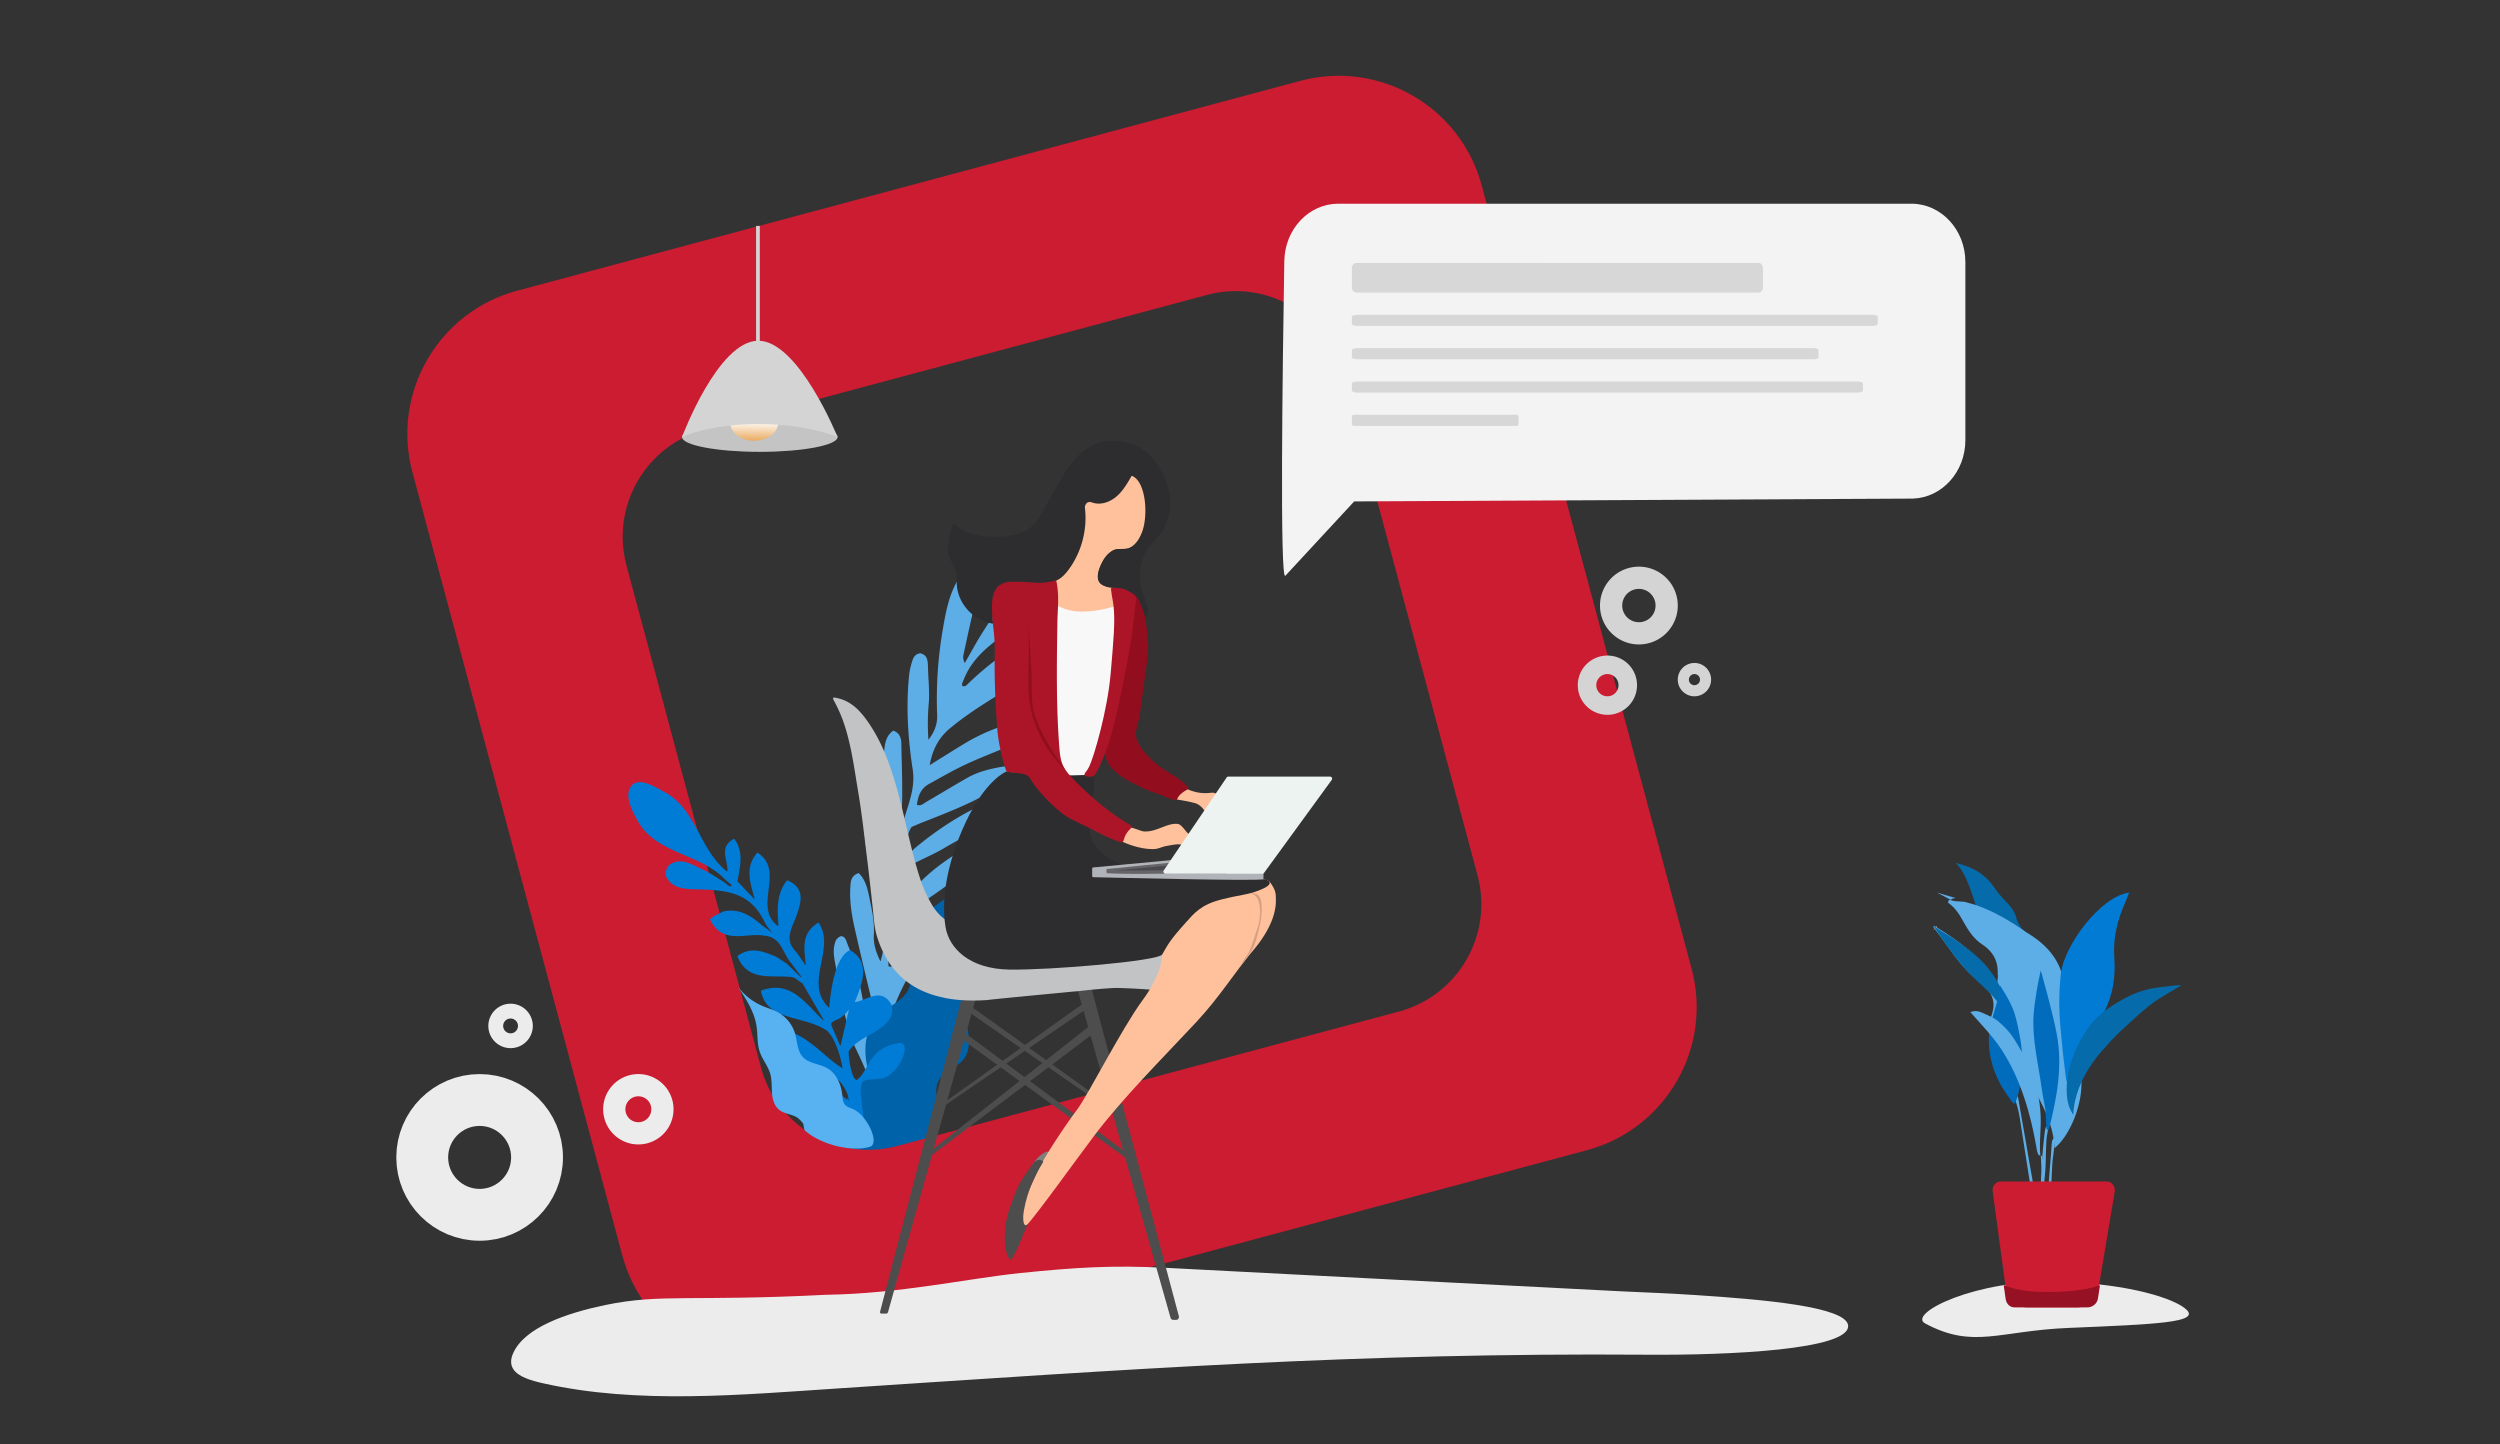 <svg xmlns="http://www.w3.org/2000/svg" width="675" height="390" fill="none"><rect width="100%" height="100%" fill="#333333" stroke="none"/><path fill="#5DADE7" d="M239.146 319.103c.741-.308-2.129-19.267-3.97-25.921-1.385-4.845-3.701-8.976-4.574-11.091-2.242-6.419-3.953-12.932-4.723-19.696-.27-2.254-1.036-4.456-.66-6.814.219-1.26.491-2.37 1.912-2.825 1.217.185 1.327 1.256 1.688 2.147 2.912 6.931 4.017 14.318 5.271 21.65.489 2.889 1.055 5.769 1.964 8.614.531-3.495 1.26-6.934.394-10.479-1.959-8.188-3.957-16.373-5.802-24.573-.797-3.63-1.33-7.325-1.022-11.107.092-1.363.349-2.626 2.213-3.281 2.012 1.92 2.49 4.693 3.02 7.229.624 3.068 1.289 6.17 1.083 9.438-.158 2.22.463 4.515 1.781 7.202 1.009-3.351 1.292-6.241.773-9.048-.911-4.74-2.234-9.359-3.145-14.098-.98-5.042-2.228-10.056-1.912-15.269.092-1.362.007-2.939 2.01-3.376 2.064 1.296 2.491 3.572 2.817 5.627.684 4.414 1.602 8.843 1.411 13.386-.029.854-.091 1.749.993 2.527.517-2.488.821-4.8.383-7.191-1.164-6.453-2.518-12.887-2.772-19.51-.151-3.735.084-7.47.595-11.157.221-1.607.794-3.174 2.31-4.218 2.246.813 2.175 2.753 2.191 4.414.143 6.674.443 13.37-.034 20.03-.021.543-.085 1.052.207 1.641 1.096-5.138 3.745-9.817 2.886-15.567-1.279-8.335-1.836-16.783-1.001-25.22.149-1.561.501-3.028 1.009-4.472.335-.885.849-1.517 1.988-1.711 2.089.404 2.086 2.26 2.128 3.802.066 3.28.48 6.562.197 9.839-.29 3.199-.305 6.448-.086 9.712 1.605-2.059 2.471-4.158 2.357-6.775a110.823 110.823 0 0 1 1.514-22.926c.727-4.211 1.454-8.423 3.452-12.3 1.13-2.165 2.425-4.231 5.232-3.977 1.064.587 1.304 1.413 1.241 2.308a26.566 26.566 0 0 1-.775 4.874c-1.215 5.111-2.349 10.253-3.449 15.353-.158.713-.386 1.509.241 2.721 1.644-2.798 3.033-5.453 4.629-7.975 3.919-6.239 8.09-12.273 13.653-17.173 2.022-1.753 4.19-3.213 7.004-3.269 2.428-.056 3.271.631 4.119 3.25-.443 1.708-1.456 3.127-2.761 4.343-5.31 5.106-11.022 9.673-17.038 13.924-4.248 3.026-8.024 6.506-9.943 11.535-.182.482-.559.946-.301 1.577.88.296 1.306-.443 1.836-.923 5.665-5.413 11.963-9.924 18.986-13.389 2.646-1.315 5.393-2.408 8.42-2.641 2.451-.213 3.806.189 4.214 1.539.583 1.912-.872 2.796-2.051 3.729-4.286 3.416-9.066 6.148-13.67 9.094-7.104 4.556-14.535 8.565-21.048 13.987-3.099 2.56-4.777 5.786-5.508 9.959 3.268-2.036 6.208-3.883 9.189-5.697 5.017-3.065 10.407-5.126 16.101-6.482 2.449-.599 3.223-.215 4.639 1.921-.947 2.069-3.01 2.667-4.855 3.513-5.935 2.773-12.212 4.847-18.043 7.881-2.421 1.253-4.792 2.617-7.205 3.947-2.269 1.237-2.986 3.283-3.286 5.633 1.083.392 1.636-.245 2.254-.618 3.792-2.205 7.537-4.483 11.332-6.651 2.811-1.602 5.898-2.383 9.009-2.934 1.747-.295 1.755-.218 3.483 1.19-1.312 3.034-4.153 4.33-6.78 5.837-5.731 3.255-11.866 5.584-17.955 7.987-.928.366-1.814.766-2.777 1.174-1.44 2.158-1.334 4.698-1.936 7.118 1.58.341 2.117-.835 2.903-1.457 5.838-4.851 12.132-9.014 19.08-12.085 2.181-.958 2.177-.996 4.703-.095.762 2.164-.795 3.174-2.204 4.131-4.507 3.129-9.438 5.529-14.172 8.334-3.681 2.155-7.792 3.504-11.303 6.184-1.324 2.533-1.745 5.205-1.102 8.464 2.504-1.572 4.235-3.527 5.982-5.33 4.401-4.549 9.619-7.906 15.018-11.011 1.02-.607 1.07-.496 3.091.379.197 2.299-1.31 3.807-2.87 5.165-3.591 3.036-7.357 5.858-11.255 8.538-3.427 2.362-6.679 4.937-10.056 7.41-.825.625-1.438 1.423-1.527 2.437-.337 3.127-.745 6.301-.581 9.415 1.049.434 1.277-.362 1.574-.857 1.024-1.69 2.09-3.345 2.992-5.1 2.135-4.046 5.369-7.162 8.692-10.17 1.061-.959 2.256-1.739 3.694-1.654 1.451.972 1.144 2.125.524 3.232a23.923 23.923 0 0 1-2.914 4.358c-6.584 7.75-11.935 16.224-14.705 26.134-.28 1.034-.912 2.027-.347 3.399 1.404-1.381 2.084-3.036 2.849-4.622 3.724-7.766 8.16-14.986 13.913-21.413.904-.982 1.866-1.776 3.126-2.292 1.742.788 1.348 2.22.85 3.392-2.231 5.371-4.787 10.581-8.078 15.403-3.734 5.409-7.594 10.714-11.787 15.783-.686.844-1.162 1.859-1.794 2.851.134 1.688.311 3.409.488 5.517 3.413-3.635 4.799-8.958 10.195-10.207.857 1.575.428 2.663-.215 3.927-2.059 4.038-4.868 7.535-7.635 11.066-1.707 2.185-2.249 4.444-1.867 7.034.576 4.117 1.42 8.205 1.691 12.353"/><path fill="#0063AA" d="M253.785 301.945c.059-3.435-1.972-7.062-.369-10.111 1.389-2.637 4.879-3.47 6.726-5.815 1.664-2.122 1.686-5.077 1.177-7.706-.492-2.631-1.441-5.215-1.442-7.896.009-3.413 1.541-6.658 1.707-10.052.178-3.599-1.153-7.078-1.571-10.65-.716-5.985 1.154-11.946 2.993-17.701a25.301 25.301 0 0 1-7.937 10.69c-1.488 1.171-3.128 2.187-4.519 3.467-2.971 2.731-4.755 6.682-4.825 10.677-.062 3.57 1.116 7.387-.561 10.545-1.71 3.179-5.673 4.4-8.215 6.969-3.161 3.209-3.745 8.19-2.986 12.593.22 1.318.551 2.709.01 3.936-.527 1.208-1.719 1.924-2.745 2.759-5.019 4.112-5.648 12.492-1.292 17.273 7.187 7.867 23.646 1.717 23.849-8.978Z"/><path fill="#CB1C31" fill-rule="evenodd" d="M139.637 78.49c-21.339 5.718-34.002 27.651-28.284 48.99l56.658 211.451c5.718 21.339 27.651 34.002 48.99 28.285l211.451-56.659c21.339-5.717 34.002-27.651 28.284-48.99L400.078 50.116c-5.717-21.339-27.651-34.002-48.99-28.284L139.637 78.49Zm50.729 37.454c-16.004 4.288-25.501 20.738-21.213 36.742l36.312 135.519c4.288 16.004 20.738 25.502 36.742 21.213l135.519-36.312c16.004-4.288 25.502-20.738 21.213-36.742l-36.312-135.519c-4.288-16.004-20.738-25.501-36.742-21.213l-135.519 36.312Z" clip-rule="evenodd"/><path fill="#007CD7" d="M231.73 309.349c1-8.795-6.589-9.011-12.76-10.899-2.792-.86-5.882-2.283-4.37-5.847 1.593-3.708 4.736-1.656 7.043-.534 2.236 1.093 4.181 2.794 7.531 5.148.074.05.19-.015.171-.118-3.362-13.237-19.685-6.211-22.818-18-.008-.041.022-.111.063-.118 8.579-3.741 15.405 6.418 20.91 9.432.07.029.012.062 0 0-.958-5.444-2.924-9.315-4.527-10.335-6.265-3.979-15.929-2.378-17.521-10.515-.008-.041.022-.111.063-.119 7.581-2.68 11.246 2.491 16.659 7.972.081.092.21-.018.17-.117-2.433-4.187-4.05-6.994-5.631-9.722-.691-.488-1.606-1.148-2.296-1.636-5.374-1.057-12.262 1.663-15.314-5.71-.008-.041.001-.107.038-.135 3.735-2.661 7.059-1.134 10.388.201.974.627 1.922 1.237 2.899 1.885 1.67 1.604.656.644 3.734 3.602.082.091.227-.043.146-.134l-2.663-3.59c-2.313-2.527-2.599-7.011-7.14-7.394-4.855-1.028-11.319 2.7-14.787-4.383-.028-.037.001-.106.039-.135.952-.967 2.566-1.483 3.488-2.039l.041-.008c4.228-.943 7.393 1.105 10.374 3.656.396.287.767.559 3.05 2.239-1.88-1.927-2.336-3.332-2.58-3.606-3.879-7.793-10.672-8.094-18.513-8.284-2.901-.074-6.402-.269-7.851-3.661-.312-.751.354-2.559 1.118-3.043 3.095-1.966 5.906.021 8.619 1.258 2.078.931 3.961 2.303 5.933 3.467.547.408 1.073.821 1.621 1.229a.129.129 0 0 0 .148-.006l.284-.309a.129.129 0 0 0-.006-.148l-1.725-1.444c-6.59-6.965-18.268-6.861-23.362-15.427-2.341-3.928-3.796-7.809-1.824-9.948 2.027-2.191 5.86.115 9.105 1.913 8.407 4.685 9.166 15.45 16.57 21.282.073.05.173.01.178-.076.112-3.046-2.425-6.426 1.725-8.696.037-.028.103-.02.135.038 2.711 3.731 1.418 7.553.862 11.428.004.02.012.061.036.078 1.331 1.391 2.689 2.819 4.365 4.57a.104.104 0 0 0 .175-.096c-1.252-4.388-2.595-8.354.714-12.256.034-.049.1-.04.145-.027 7.533 5.041-1.44 14.544 5.423 19.774.073.05.169-.01.174-.096-.288-4.271-.631-8.489 2.309-12.193.037-.029.075-.057.124-.024 4.832 2.161 3.74 5.796 2.474 9.421-1.188 3.354-3.604 6.662-.006 9.992l.004.021c.704 1.018 1.388 2.04 2.274 3.344.061.095.201.047.182-.056-.35-4.259-1.384-8.283 3.357-11.282.037-.028.103-.019.135.039 4.789 6.941-4.278 16.397 2.852 22.941.053.054-.005.086 0 0 .394-4.399 1.449-13.587 5.587-15.578 5.587 3.106 3.471 8.807 1.367 13.889-.029.07.031.165.114.149 3.528-.684 6.946-4.009 9.719.626l.008.041c1.651 6.976-8.666 7.719-11.573 12.739-.017.024-.009.065-.005.086.306 4.139 1.154 7.176 2.143 7.544.069.029-.058.032 0 0 3.309-1.964 3.018-8.641 11.323-9.966 4.069-.657.188 8.977-4.889 9.61-3.199.388-5.131-.336-5.274 2.78-.121 3.111 1.752 14.115 1.752 14.115l-2.426 1.201Zm-2.518-36.766c-2.571 3.166-3.414 2.43-4.736 3.594-.037.029-.004.661.004.703l2.311 5.36c.036.079.164.076.189-.014"/><path fill="#58B1F1" d="M217.266 305.202c-.64-2.142.158-1.325-1.401-2.954-1.35-1.408-3.724-1.314-5.315-2.458-1.435-1.037-1.968-2.886-2.105-4.624-.148-1.736.004-3.524-.466-5.205-.605-2.137-2.153-3.902-2.855-6-.746-2.225-.507-4.641-.868-6.954-.594-3.878-2.835-7.286-5.02-10.569a16.59 16.59 0 0 0 6.944 5.302c1.156.471 2.382.819 3.495 1.376 2.376 1.188 4.209 3.35 4.955 5.842.666 2.228.585 4.828 2.21 6.512 1.65 1.692 4.395 1.758 6.469 2.92 2.581 1.454 3.829 4.474 4.118 7.367.09.866.124 1.796.685 2.47.548.664 1.435.903 2.237 1.245 3.925 1.693 7.577 9.862 4.196 10.238-3.756 1.127-12.02 0-17.279-4.508Z"/><path fill="#ECECEC" d="M222.816 349.602c-36.301 1.841-44.266-.361-59.329 2.743-10.565 2.202-21.835 6.064-24.923 12.994-.65 1.444-.867 2.996.054 4.368 1.354 2.057 4.822 3.068 8.073 3.79 25.465 5.738 53.369 3.104 80.189 1.335 77.534-5.089 139.572-9.637 217.486-9.06 22.16.181 55.536-1.299 54.615-7.976-.704-5.053-23.406-6.966-41.07-8.121-9.969-.65-9.969-.506-19.993-1.011-44.916-2.31-78.238-4.007-123.155-6.353-14.737-.758-24.653-.072-39.282 1.408-15.008 1.588-32.238 5.559-52.665 5.883Z"/><path fill="#4D4D4D" d="m264.288 266.639-24.528 87.652c-.07.208-.278.381-.485.381h-1.317c-.242 0-.416-.242-.346-.485l22.796-87.548h3.88Z"/><path fill="#4D4D4D" d="m258.853 279.977 45.454 32.913-.727-2.113-44.034-32.601-.693 1.801Z"/><path fill="#4D4D4D" d="m250.952 312.369 44.38-33.432v-2.841l-44.38 34.922v1.351ZM293.667 270.103l-40.084 28.512v.867l40.084-27.301v-2.078Z"/><path fill="#4D4D4D" d="m301.673 301.075-40.951-28.409v-1.974l40.951 29.275v1.108Z"/><path fill="#4D4D4D" d="m290.897 267.055 25.153 88.76a.78.78 0 0 0 .762.555h.728c.519 0 .866-.485.762-.97l-23.663-88.796-3.742.451Z"/><path fill="#C2C3C4" d="M291.175 267.608c-1.248.104-2.529.208-3.777.347-4.746.45-20.406 1.94-20.683 2.044 0 0-6.86.623-12.333-.728-9.147-1.974-14.898-7.656-17.6-16.456-.693-2.252-.832-4.643-1.074-6.998-.52-4.781-1.039-9.528-1.628-14.309-.728-5.82-1.352-11.641-2.322-17.426-1.108-6.548-1.905-13.165-4.122-19.436-1.074-2.945-2.356-5.266-2.356-5.266-.243-.416-.485-.901-.277-1.005.207-.069.589 0 .866.069 3.845.763 6.305 3.361 8.418 6.375 4.158 5.924 6.41 12.646 8.281 19.575 2.044 7.518 3.395 15.174 5.785 22.588a36.57 36.57 0 0 0 3.118 7.033c2.426 4.296 6.237 6.409 11.156 6.86 6.34.589 12.68.727 19.02 1.004 5.37.243 10.74.416 16.11.763 3.673.208 7.31.623 10.879 1.489 3.637.867 7.379 1.594 10.497 3.95 1.04.797 1.836 1.801 2.806 2.702 1.317 1.282 2.218 2.321 3.326 3.707.416.555.797 1.144 1.144 1.733.623 1.074.415 1.593-.728 2.078-.831.347-1.698.312-2.529.208-6.479-.762-12.542-1.455-19.471-1.697a60.967 60.967 0 0 0-2.563-.07c-4.088.173-9.943.866-9.943.866Z"/><path fill="#7F7F7E" d="M281.961 311.226c.208-.104.416-.243.658-.278.243-.034.485.035.624.243-.45 1.386-1.49 2.46-2.044 3.776-.104.243-.208.555-.451.693a1.106 1.106 0 0 1-.485.104c-.415-.035-1.351-.312-1.559-.762-.207-.416.451-1.109.693-1.421.659-.97 1.559-1.766 2.564-2.355Z"/><path fill="#FFC19C" d="M300.219 148.776a9.832 9.832 0 0 0-3.638 5.716c-.208 1.005-.243 2.183.45 2.945 1.143 1.282 3.465.728 4.643 2.009.381.381.554.901.693 1.421.866 3.153-.278 7.102-3.257 8.453-1.802.832-3.88.624-5.82.381-1.213-.138-2.426-.277-3.569-.693-2.217-.796-3.949-2.494-5.474-4.261-.935-1.074-1.801-2.252-2.182-3.603-.589-2.148.138-4.4.866-6.479 1.247-3.568 1.524-7.171 2.91-10.705 1.594-4.053 3.707-8.003 6.756-11.156 3.048-3.152 7.137-5.404 11.502-5.647.346-.034.831.312.554.52 2.91 1.143 4.712 3.742 5.232 6.825.485 3.083-.278 6.271-1.49 9.181-.762 1.767-1.802 3.568-3.569 4.296-1.628.658-3.222-.208-4.607.797Z"/><path fill="#2D2D2F" d="M284.457 156.986c1.697-.381 3.014-1.767 4.053-3.152 3.464-4.677 5.093-10.74 4.435-16.526-.07-.45.034-.935.311-1.282.589-.762 1.317-.45 1.975-.242 2.183.623 4.608-.312 6.306-1.802 1.697-1.49 2.875-3.534 4.018-5.508 3.603 1.212 4.643 9.977 2.807 15.243-.659 1.906-1.663 3.638-3.569 4.296-.727.243-2.079.174-2.841.243-2.737.312-3.949 2.806-4.192 3.256-.866 1.733-2.148 4.331-.727 5.925.589.658 2.078 1.247 2.944 1.212 1.109-.069 2.045.381 3.119.624.866.208 1.801.45 2.217 1.213.242.45.242.97.242 1.489a37.11 37.11 0 0 1-.311 3.915c-.07.451-.139.936.103 1.317.312.519 1.074.623 1.698.519.624-.104 1.282-.138 2.217-.97 1.629-1.489-.104-4.711-.831-6.963-1.109-3.43-.797-7.692.97-10.81 1.005-1.732 2.598-3.048 3.811-4.642 2.217-2.945 3.083-6.79 2.598-10.463-.45-3.672-2.148-7.102-4.504-9.943-.831-.97-1.732-1.905-2.771-2.633-1.213-.831-2.633-1.386-4.054-1.732-2.356-.624-4.85-.797-7.206-.208-2.841.727-5.301 2.598-7.206 4.816-2.633 3.014-4.4 6.686-6.409 10.081l-2.876 5.128c-1.316 2.356-3.534 4.122-6.167 4.815-.727.174-1.455.347-2.286.451a23.141 23.141 0 0 1-7.726-.07c-2.217-.415-4.92-1.143-6.583-2.875-.346-.347-.935-.173-1.039.277-.416 1.455-.693 3.187-.866 4.504-.243 1.698-.139 3.499.693 4.989.312.623.762 1.178 1.039 1.801.624 1.421.416 3.014.485 4.574.312 5.231 4.677 9.908 9.874 10.532-.589-2.807.52-4.747 1.074-7.553.277-1.42.797-1.455 2.044-2.148 1.143-.658 1.455-1.074 2.772-.831 2.91.485 5.612 0 8.557.173.762.069 1.49-.243 1.802-1.04Z"/><path fill="#FFC19C" d="M313.798 257.699s.277 4.781-5.335 12.403c-5.613 7.622-14.724 25.603-17.565 29.379-3.811 5.058-9.493 13.789-10.879 17.011-1.42 3.291-3.083 6.201-3.672 8.592-.485 1.94-.52 4.677-.485 5.612 0 .589.727.867 1.108.416 3.292-3.603 12.854-17.011 18.432-24.425 7.483-9.943 18.535-21.029 27.473-30.591 6.687-7.172 10.671-13.858 15.382-19.367 4.955-5.82 6.237-10.463 6.237-13.442 0-2.079 0-2.979-1.698-5.231-1.698-2.287-24.425 1.663-24.425 1.663l-9.839 12.264 5.266 5.716Z"/><path fill="#F8F8F8" d="M283.832 162.356s2.876 2.702 7.865 2.772c4.989.069 9.389-1.386 11.017-2.114 1.594-.727.069 17.808-1.005 22.277-1.074 4.469-8.072 25.395-8.072 25.395h-8.523l-4.815-28.444 3.533-19.886Z"/><path fill="#2D2C2E" d="M271.741 208.295s-5.578 2.148-11.017 13.754c-4.574 9.7-6.826 20.163-5.405 28.374.97 5.543 6.305 11.19 17.253 11.364 10.948.173 40.154-2.287 41.228-4.089 1.593-2.736 1.905-3.637 6.374-8.626 2.183-2.425 4.054-4.816 9.562-6.202 5.682-1.42 7.172-1.247 10.359-2.529 1.94-.796 3.014-1.489 2.668-2.252-.658-1.455-9.077-.692-18.986-.692-11.121 0-24.32-3.188-28.408-9.493-2.911-4.539.103-11.987.103-16.768 0-.728.139-2.01-.588-1.941-6.098.208-14.69.485-23.143-.9Z"/><path fill="#FFC19C" d="M319.517 228.147c1.525-.104 3.604.555 2.841-.727-.589-1.005-.485-1.663-1.455-2.322-.797-.519-1.836-2.529-2.91-2.633-2.91-.346-5.855 2.322-9.25 2.01-.762-.069-3.638-1.421-4.296-1.074-.312.173-.866 1.039-1.039 1.351-.416.658-1.109 1.247-.901 2.009.069.174.416.451.589.52 2.286 1.039 5.335 1.975 8.211 1.975 1.42 0 2.148-.554 3.568-.832 3.083-.554 3.083-.554 4.642-.277ZM322.98 216.957c1.386.485 2.494 2.287 2.494 2.287-.104.45 5.44-2.148 5.613-1.732.208.485-2.529 1.559-2.01 1.455.52-.104-3.429 1.836-3.048 1.455a10.752 10.752 0 0 0 2.563-4.088c.104-.277-.034-.589.104-.832.347-.554.485-.831.174-.97-1.802-.935-1.525-.242-4.296-.416-1.975-.138-3.915-.935-4.816-1.455-.52-.277-1.282.624-1.767.936-1.317.797-2.564 1.732-.866 2.148 1.351.242 4.469.727 5.855 1.212Z"/><path fill="#920E1E" d="M320.693 213.111c.762-.416-1.524-2.425-4.365-4.054-7.102-4.157-10.255-9.111-9.562-11.779 1.316-5.162.901-3.88 2.148-13.096.45-3.395 1.42-8.245 1.005-11.675-.659-5.717-.347-5.197-2.079-9.735-.451-1.248-1.525-2.391-2.356-2.703l-.277.07c-.693-.416-1.525.242-1.386 1.004 1.005 5.821.277 11.849-.831 17.669-1.144 6.098-2.46 9.978-3.188 16.145-.381 3.326-3.049 5.301-.831 10.636 1.316 3.118 6.201 5.474 7.102 5.924 3.811 1.94 2.841 1.559 6.79 2.91 1.975.693 2.703 1.282 4.123 1.525.381.069.797.138.901-.243 0-.034.242-1.247 2.806-2.598Z"/><path fill="#AC1528" d="M269.247 196.62c-.519-6.755-.796-13.511-.658-20.267.069-3.915-.45-7.206-.554-8.384-.139-1.628-.347-5.058 0-6.652.381-1.871 1.143-3.257 3.153-3.95.554-.173 1.143-.242 1.732-.277 3.36-.104 4.954.174 7.864.277 1.49.035 4.4-.658 4.4-.658.866 3.984.381 7.657.312 11.191-.173 11.294-.347 22.623.52 33.882.138 1.733.311 3.5 1.074 5.059.623 1.281 1.559 2.321 2.529 3.326 4.434 4.607 9.458 8.903 14.966 12.229.52.312 1.282.762.832 1.178-1.317 1.247-1.732 2.217-2.01 3.257-.173.554-.554.693-1.108.485-2.01-.658-4.296-1.732-6.34-2.806-7.83-4.123-7.518-2.945-13.235-8.558-4.504-4.815-4.365-5.682-4.954-6.236-1.351-1.282-4.157-.797-5.786-1.351a.57.57 0 0 1-.346-.346c-.381-1.144-1.975-6.029-2.391-11.399Z"/><path fill="#920E1E" d="M278.914 191.112c-.554-3.43-.173-6.132-.554-12.195-.416-6.652-.659-10.497-.659-10.497s0 3.222.07 7.206c.069 4.85-.451 10.982.45 15.486 1.421 7.068 5.405 12.368 6.479 13.581 2.841 3.291 2.321 2.633 2.979 3.257.035 0-7.656-10.117-8.765-16.838Z"/><path fill="#AC1528" d="M300.636 163.431c.519 4.331 0 9.527-.762 18.466-.832 9.77-4.47 22.346-5.786 25.083-.658 1.316-1.178 1.594-1.282 2.044-.069.242.069.485.346.554.589.104 1.629.277 2.114-.034.935-.624 3.568-6.167 5.612-14.343 2.044-8.177 4.712-22.693 4.92-25.222.208-2.529.762-6.686.97-8.176.035-.347-.069-.762-.346-1.005-.52-.52-1.802-1.316-2.599-1.628-1.455-.624-3.811-.451-3.811-.451-.173.52.485 3.5.624 4.712Z"/><path fill="#B0B3B7" d="M294.883 236.566c0 .139.104.277.278.277 3.741.07 45.974 1.144 45.974.52v-3.118l-16.907-.831-8.073-1.178-21.029 1.974c-.139 0-.243.139-.243.278v2.078Z"/><path fill="#666468" d="M298.762 234.73v.831c0 .104.07.173.174.208 5.543.312 13.858.139 13.858.139h18.292v-2.148l-15.486-.797-16.734 1.663c-.069 0-.104.034-.104.104Z"/><path fill="#2D2C2E" d="m300.876 235.041 13.338-.035 3.811-.554-1.282-1.109-.97.312-14.897 1.386Z" opacity=".48"/><path fill="#ECF3F1" d="m331.19 209.924-16.976 25.083c-.242.381 0 .901.485.901h26.157a.593.593 0 0 0 .451-.243l18.257-25.083a.565.565 0 0 0-.45-.901h-27.439c-.208 0-.381.07-.485.243Z"/><path fill="#4D4D4D" d="M272.606 340.05c-2.078-2.944-1.351-10.047-.138-13.442 2.46-6.86 2.46-6.86 6.513-12.507.485-.693 1.455-1.178 2.183-.831.519.242.623.277.381.658-2.425 3.95-4.192 8.038-5.024 12.576-.242 1.317-.416 2.668-.034 3.95.45.693.796.173 1.039 0-1.698 3.568-2.46 6.478-4.435 9.596"/><path fill="#D6A085" d="M334.202 261.821c3.43-4.331 4.469-5.647 5.44-9.839.311-1.351.831-3.014.97-4.92.034-.866.346-3.672-.659-5.093-.45-.658-1.42-.97-2.667-.692 1.039-.035 1.974.346 2.529 2.078.797 2.495.208 5.405-.035 6.444 0 0-.831 2.46-1.905 5.647-.832 2.425-1.94 3.43-2.079 3.742-.728 1.455-1.594 2.633-1.594 2.633Z"/><path fill="#F3F3F3" d="M530.65 118.842V70.74c0-8.713-6.529-15.74-14.571-15.74H361.333c-7.962 0-14.412 6.866-14.571 15.459-.478 28.588-1.234 86.608.279 85.002 1.99-2.129 18.591-20.077 18.591-20.077l150.805-.762c7.923-.241 14.213-7.228 14.213-15.78Z"/><path fill="#D7D7D7" d="M366.215 79h108.619c.631 0 1.166-.624 1.166-1.362v-5.276c0-.738-.535-1.362-1.166-1.362H366.166c-.631 0-1.166.624-1.166 1.362v5.276c.049.738.535 1.362 1.215 1.362ZM366.554 88h138.954c.808 0 1.492-.234 1.492-.51v-1.98c0-.276-.684-.51-1.492-.51H366.492c-.808 0-1.492.234-1.492.51v1.98c.062.276.684.51 1.554.51ZM366.379 97h123.297c.717 0 1.324-.234 1.324-.51v-1.98c0-.276-.607-.51-1.324-.51H366.324c-.717 0-1.324.234-1.324.51v1.98c.055.276.607.51 1.379.51ZM366.51 106h135.04c.785 0 1.45-.234 1.45-.511v-1.978c0-.277-.665-.511-1.45-.511h-135.1c-.785 0-1.45.234-1.45.511v1.978c.06.277.665.511 1.51.511ZM365.493 115h44.034c.256 0 .473-.234.473-.511v-1.978c0-.277-.217-.511-.473-.511h-44.054c-.256 0-.473.234-.473.511v1.978c.02.277.217.511.493.511Z"/><path stroke="#ECECEC" stroke-width="14" d="M145 312.5c0 8.56-6.94 15.5-15.5 15.5-8.56 0-15.5-6.94-15.5-15.5 0-8.56 6.94-15.5 15.5-15.5 8.56 0 15.5 6.94 15.5 15.5Z"/><path stroke="#ECECEC" stroke-width="4" d="M141.855 277a4 4 0 1 1-8 0 4 4 0 0 1 8 0Z"/><path stroke="#ECECEC" stroke-width="6" d="M178.855 299.5a6.5 6.5 0 1 1-13 0 6.5 6.5 0 0 1 13 0Z"/><path stroke="#D4D4D4" stroke-width="5" d="M439.5 185a5.5 5.5 0 1 1-11 0 5.5 5.5 0 1 1 11 0Z"/><path stroke="#D4D4D4" stroke-width="3" d="M460.5 183.5a3 3 0 1 1-6 0 3 3 0 0 1 6 0Z"/><path stroke="#D4D4D4" stroke-width="6" d="M450 163.5a7.5 7.5 0 1 1-15 0 7.5 7.5 0 0 1 15 0Z"/><ellipse cx="205.145" cy="118" fill="#C4C4C4" rx="21" ry="4"/><path fill="url(#a)" d="M203.619 119c3.597 0 6.526-2.238 6.526-5h-13c0 2.762 2.877 5 6.474 5Z"/><path fill="#D4D4D4" d="M226.145 118s-10.5-26-21.405-26c-10.905 0-20.595 26-20.595 26s7.095-3.5 20.595-3.5 21.405 3.5 21.405 3.5Z"/><path fill="#D4D4D4" d="M204.145 61h1v33h-1z"/><path fill="#ECECEC" d="M590.354 353.61c3.605 3.467-8.008 3.925-31.825 4.927-18.852.774-25.678 5.787-38.739-1.203-4.905-2.635 13.74-12.088 36.435-11.286 18.852.602 31.056 4.612 34.129 7.562Z"/><path fill="#5DADE7" d="M553 321c.257-.031.547-.031.804-.062.097-1.78.161-3.591.258-5.371.032-.875.096-1.749.193-2.623.193-1.468.547-4.434.708-5.746.064-.687.032.687 0 0-.612.125-.869.562-.933 1.124-.129.937-.161 1.905-.226 2.873-.16 2.092-.354 4.184-.514 6.277-.033.343-.226 3.528-.29 3.528ZM551 321a1.18 1.18 0 0 1 .589-.148c1.02-4.555.628-9.169 1.02-13.754.04-.355.589-2.958.314-3.076-.745-.267-.863 2.011-.902 2.159a140.73 140.73 0 0 0-.668 7.01c-.078 1.302-.157 2.603-.235 3.934-.039.651-.039 1.331-.079 1.982 0 .296.197 1.716-.039 1.893Z"/><path fill="#056BAA" d="M547 251.769c-.207.625-.385 1.249-.682 2.231-2.608-4.313-6.669-6.514-10.819-8.567-1.037-.505-1.126.357-1.867-.386-.978-3.034-2.816-9.667-5.632-12.047 5.158 1.19 8.3 3.272 10.997 7.377 1.689 2.558 4.565 4.224 5.395 7.347.415 1.725 1.333 2.974 2.608 4.045Z"/><path fill="#5DADE7" d="M540.871 277.125c1.443 5.817 4.749 10.948 7.785 16.139 3.036 5.191 5.831 10.74 6.072 16.736 3.757-3.043 6.793-10.024 7.214-15.93.3-4.058-.662-8.115-.631-12.202.03-2.207.33-4.415.27-6.623-.18-5.847-3.096-11.574-7.755-15.154-1.443-1.104-3.096-2.029-4.93-2.089-1.953-.059-3.817.985-5.2 2.357-4.388 4.415-4.208 11.128-2.825 16.766Z"/><path fill="#5DADE7" d="M546.924 251.607c4.7 2.774 8.417 6.329 9.861 11.561.154.549-1.229 0-.246-.752.092 2.399-.276 5.983.461 8.584-.492-2.457-3.164-3.555-3.717-5.838-.031-.116-.277-.203-.492-.376-2.58 2.283 1.936 3.584.83 5.954-1.014-1.561-1.874-2.948-3.41-3.7-1.567-.086-2.765-.664-3.84-1.878-1.566-1.734-3.686-2.948-5.437-4.538-1.045.78.061 2.428-1.567 2.746.246-3.497-.983-6.272-4.147-8.353-2.334-1.532-3.809-3.815-5.13-6.214-1.044-1.907-2.212-3.757-4.086-5.058-.061-.982.523-.78 1.137-.578 1.352.376 2.888.058 4.178.578.061.058 5.959 1.012 15.605 7.862Z"/><path fill="#027BD5" d="M557.825 291.224c1.259 5.508 1.816 2.114 1.699 3.186.146 1.965-1.435-1.757 0 0 .234.238-.029.417.234.238.44-7.294 3.662-6.401 8.436-11.7 5.097-6.788 11.864-11.611 18.806-16.225-3.574.059-6.854.922-9.959 2.381-3.047 1.429-6.035 2.948-9.052 4.406 2.549-4.823 3.222-9.765 2.871-14.885-.381-5.27.82-10.212 2.958-14.975.381-.834.674-1.727 1.055-2.65-7.645.953-17.488 14.171-18.425 21.763-.732 6.49-.381 11.254-.234 13.248.029 0 .498 6.937 1.611 15.213Z"/><path fill="#5DADE7" d="M539.47 263.374c1.074-1.114-.566-3.402 1.134-3.783 1.133-.235 1.909 1.877 3.132 2.552 2.386 1.319 3.609 4.018 6.264 4.927-.686.029-1.044.381-1.074 1.056-1.312.323-1.849-.792-2.595-1.437-1.432-1.291-2.625-2.845-4.594-3.608 1.134 2.611 1.134 5.485 2.178 8.095.06.235.089.47.059.733-2.356 1.907-.745 3.08.746 4.4.716.616 1.074 1.584 1.432 2.493.149.499.209.997.239 1.496-.12 1.261.537 2.992-.865 3.578-1.402.587-2.238-1.056-3.222-1.877-1.969-1.642-3.311-3.842-5.19-5.602-.299-.264-.179-.645.059-.939.03-.088.09-.146.12-.234 1.879-4.194.984-7.245-2.894-10.178-5.16-3.871-8.352-9.62-12.319-14.606-.149-.235-.09-.381.179-.44 6.771 4.077 12.976 8.74 16.943 15.838l.268-2.464Z"/><path fill="#979892" d="M522.889 250c.296.4 0 .8-.889 1l.889-1Z"/><path fill="#5DADE7" d="M526.767 243c.2-.48.8-.4 1.233-.533-1.667-.48-3.333-.987-5-1.467l3.767 2ZM544.017 296.423c-.136.242.572 1.179 1.307 5.35.218 1.542 2.614 16.504 2.832 18.076.163-.242.681.332.844.09L544.834 296l-.817.423ZM551.333 312.029c.357 3.108.5 6.245.667 7.614-.262 1.169.19-.998-.643.057.167-2.595-.262-5.133-.357-7.7.119 0 .214 0 .333.029Z"/><path fill="#056BAA" d="M541.577 275c-.534-2.257-1.899-4.282-3.5-6.019-1.573-1.736-3.412-3.269-5.102-4.918-4.272-4.167-7.623-9.144-10.975-14.063 1.78 1.244 3.708 2.228 5.487 3.472 2.937 2.055 5.933 4.138 8.335 6.8.712.781 1.365 1.62 1.988 2.488 2.046 2.865 3.618 6.077 4.152 9.52.178 1.157-.326 1.534-.385 2.72ZM559.778 301c.208-5.053 2.312-9.931 5.246-14.078 2.934-4.177 6.639-7.741 10.432-11.187 1.63-1.49 3.26-2.95 4.979-4.323 2.43-1.957 5.927-3.739 8.565-5.404 0-.029-.919.03-.919 0-3.823.409-7.557.643-11.114 2.016-1.867.701-3.615 1.665-5.334 2.687-2.045 1.227-4.06 2.6-5.75 4.294-1.185 1.226-2.193 2.599-3.082 4.03-2.845 4.557-4.771 9.756-4.801 15.101 0 1.256.089 2.483.385 3.71.267 1.197.771 2.132 1.393 3.154Z"/><path fill="#016CBC" d="M538.371 288.818c-1.245-3.499-1.715-7.357-1.106-11.065.664-3.978 2.545-7.716 2.683-11.753 1.439 2.243 2.877 4.546 3.79 7.088.553 1.555.913 3.199 1.245 4.814.277 1.376.553 2.752.719 4.127a36.57 36.57 0 0 1-.276 11.125c-.139.718-1.107 5.264-1.716 4.815-.47-.329-1.078-1.406-1.41-1.824a35.195 35.195 0 0 1-1.439-2.124 26.025 26.025 0 0 1-2.49-5.203Z"/><path fill="#5DADE7" d="M550.894 311.821c-.323-3.501.206-6.672.089-10.202a37.371 37.371 0 0 0-5.18-17.771c-2.031-3.41-2.678-4.846-5.621-7.509-1.266-1.167-1.707-1.436-4.709-2.782-1.207-.539-2.031-.778-3.473-.299 2.708 3.141 6.033 6.522 8.329 10.022 5.209 7.928 7.917 17.322 9.535 26.716.147.837.206 1.286.648 2.004"/><path fill="#016CBC" d="M549.09 273.671c.251-3.185 1.162-8.545 1.915-11.671 1.382 4.942 3.298 11.939 4.271 16.971 1.727 8.813.094 17.299-2.073 26.022-.408 0-.596.06-.628-.178-.157-1.013-.188-4.377-.345-5.389-.251-1.668-.66-3.305-.879-4.973-.597-4.406-1.539-8.783-2.042-13.189-.282-2.531-.408-5.062-.219-7.593Z"/><path fill="#CB1C31" d="m538.026 321.709 3.423 25.345c.439 3.149 2.955 5.946 5.88 5.946h13.486c2.838 0 5.295-2.208 5.793-5.24l4.359-25.963c.234-1.472-.79-2.797-2.136-2.797h-28.64c-1.346-.029-2.37 1.266-2.165 2.709Z"/><path fill="#961124" d="M549.767 348.752C561.747 349.287 567 347 567 347l-.553 3.594c-.215 1.366-1.444 2.406-2.887 2.406h-19.568c-1.413 0-2.267-.98-2.482-2.347L541 347c.51 0 2.9 1.485 8.767 1.752Z"/><defs><linearGradient id="a" x1="203.673" x2="203.532" y1="111.685" y2="120.429" gradientUnits="userSpaceOnUse"><stop offset=".219" stop-color="#fff"/><stop offset="1" stop-color="#E59638"/></linearGradient></defs></svg>